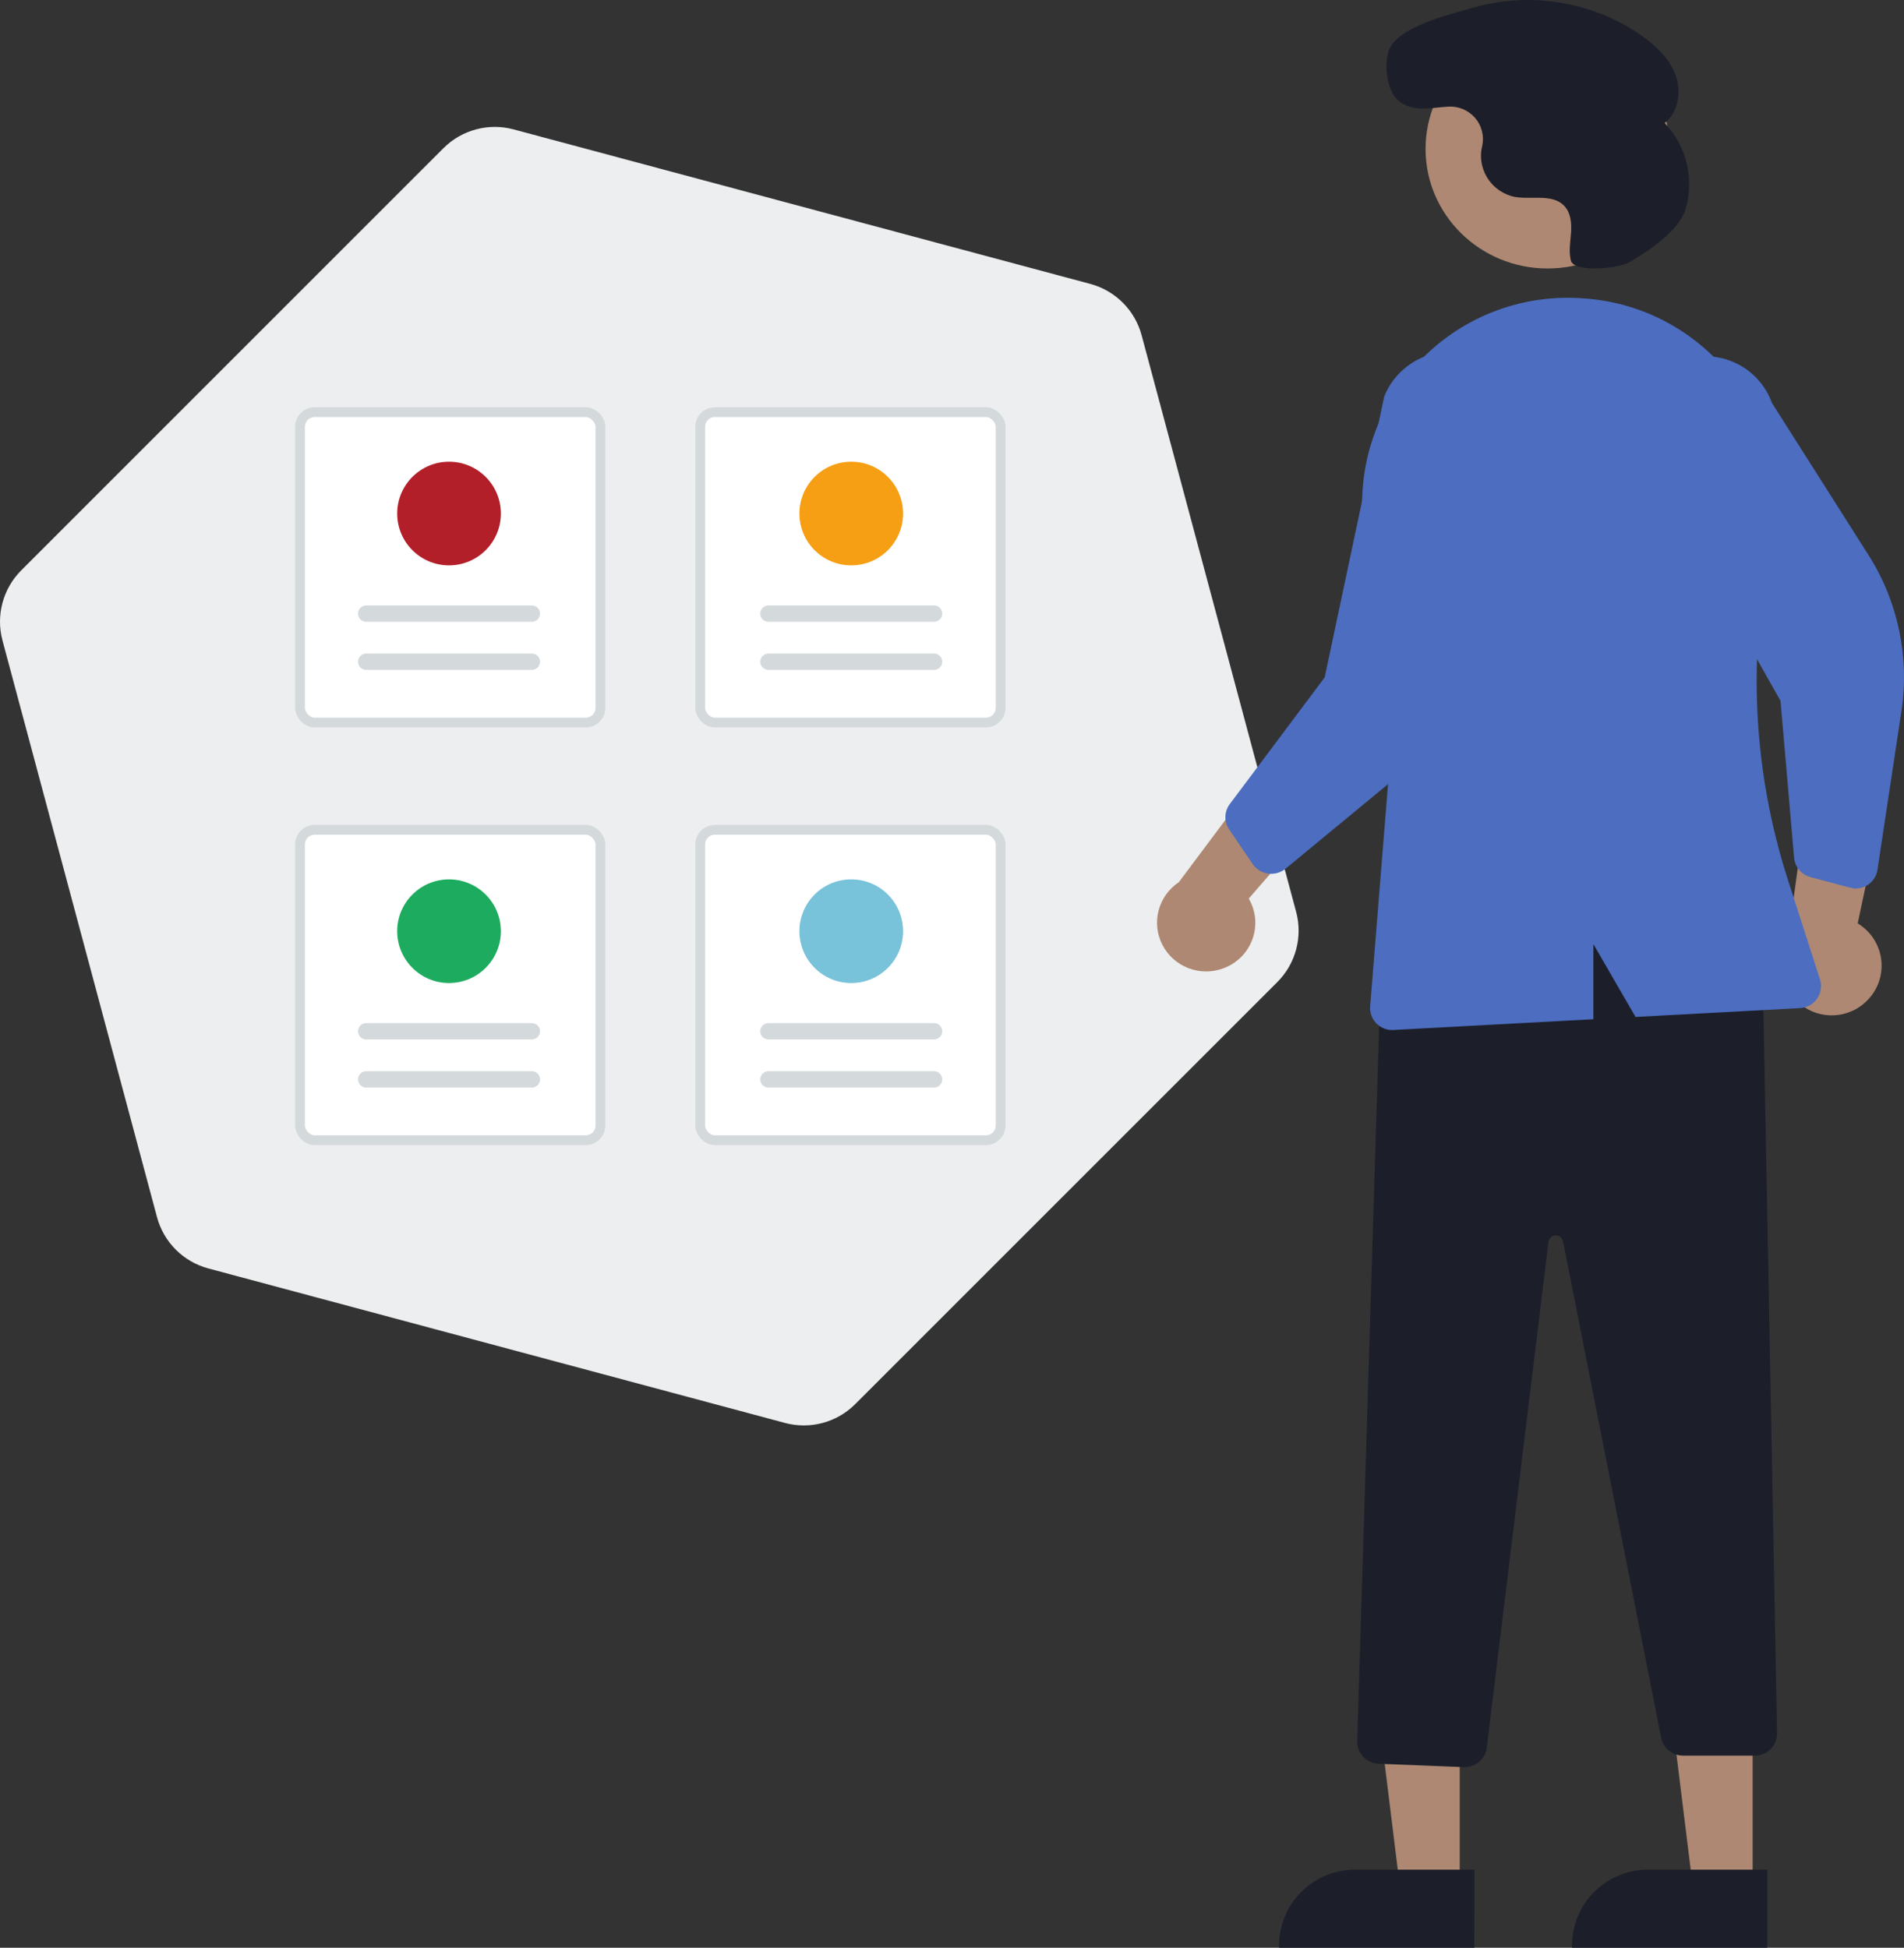 <svg width="390" height="399" viewBox="0 0 390 399" fill="none" xmlns="http://www.w3.org/2000/svg">
<rect x="0" y="0" width="390" height="399" fill="#333333" stroke="none"/>
<path d="M223.325 58.159C228.457 59.535 232.465 63.543 233.841 68.675L265.493 186.803C266.868 191.935 265.401 197.411 261.644 201.168L175.168 287.644C171.411 291.401 165.935 292.868 160.803 291.493L42.675 259.841C37.543 258.465 33.535 254.457 32.159 249.325L0.507 131.197C-0.868 126.065 0.599 120.589 4.356 116.832L90.832 30.356C94.589 26.599 100.065 25.132 105.197 26.507L223.325 58.159Z" fill="#ECEEEF"/>
<rect x="61.455" y="84.432" width="61.529" height="63.578" rx="3" fill="white" stroke="#D4D9DC" stroke-width="2"/>
<rect x="61.455" y="169.99" width="61.529" height="63.578" rx="3" fill="white" stroke="#D4D9DC" stroke-width="2"/>
<rect x="143.427" y="84.432" width="61.529" height="63.578" rx="3" fill="white" stroke="#D4D9DC" stroke-width="2"/>
<rect x="143.427" y="169.99" width="61.529" height="63.578" rx="3" fill="white" stroke="#D4D9DC" stroke-width="2"/>
<path d="M108.944 137.229C109.387 137.228 109.812 137.051 110.125 136.738C110.438 136.424 110.614 135.999 110.614 135.556C110.614 135.113 110.438 134.688 110.125 134.374C109.812 134.06 109.387 133.884 108.944 133.883H75.008C74.788 133.883 74.571 133.925 74.368 134.009C74.164 134.093 73.98 134.216 73.824 134.371C73.668 134.526 73.545 134.71 73.461 134.913C73.376 135.116 73.332 135.333 73.332 135.553C73.332 135.773 73.374 135.99 73.458 136.193C73.542 136.396 73.665 136.581 73.82 136.737C73.975 136.892 74.159 137.016 74.362 137.1C74.565 137.185 74.782 137.228 75.002 137.229H108.944Z" fill="#D4D9DC"/>
<path d="M108.944 222.787C109.387 222.787 109.812 222.61 110.125 222.296C110.438 221.983 110.614 221.558 110.614 221.114C110.614 220.671 110.438 220.246 110.125 219.933C109.812 219.619 109.387 219.442 108.944 219.442H75.008C74.788 219.441 74.571 219.484 74.368 219.568C74.164 219.651 73.98 219.774 73.824 219.929C73.668 220.084 73.545 220.269 73.461 220.471C73.376 220.674 73.332 220.892 73.332 221.111C73.332 221.331 73.374 221.549 73.458 221.752C73.542 221.955 73.665 222.14 73.82 222.295C73.975 222.451 74.159 222.574 74.362 222.659C74.565 222.743 74.782 222.787 75.002 222.787H108.944Z" fill="#D4D9DC"/>
<path d="M108.944 127.372C109.387 127.371 109.812 127.195 110.125 126.881C110.438 126.567 110.614 126.142 110.614 125.699C110.614 125.256 110.438 124.831 110.125 124.517C109.812 124.204 109.387 124.027 108.944 124.026H75.008C74.788 124.026 74.571 124.069 74.368 124.153C74.164 124.236 73.98 124.359 73.824 124.514C73.668 124.669 73.545 124.853 73.461 125.056C73.376 125.259 73.332 125.476 73.332 125.696C73.332 125.916 73.374 126.133 73.458 126.337C73.542 126.54 73.665 126.724 73.82 126.88C73.975 127.036 74.159 127.159 74.362 127.244C74.565 127.328 74.782 127.372 75.002 127.372H108.944Z" fill="#D4D9DC"/>
<path d="M108.944 212.931C109.387 212.93 109.812 212.753 110.125 212.44C110.438 212.126 110.614 211.701 110.614 211.258C110.614 210.815 110.438 210.39 110.125 210.076C109.812 209.762 109.387 209.586 108.944 209.585H75.008C74.788 209.584 74.571 209.627 74.368 209.711C74.164 209.795 73.98 209.918 73.824 210.073C73.668 210.228 73.545 210.412 73.461 210.615C73.376 210.818 73.332 211.035 73.332 211.255C73.332 211.474 73.374 211.692 73.458 211.895C73.542 212.098 73.665 212.283 73.82 212.439C73.975 212.594 74.159 212.718 74.362 212.802C74.565 212.887 74.782 212.93 75.002 212.931H108.944Z" fill="#D4D9DC"/>
<path d="M91.976 115.816C97.839 115.816 102.593 111.063 102.593 105.199C102.593 99.336 97.839 94.583 91.976 94.583C86.113 94.583 81.359 99.336 81.359 105.199C81.359 111.063 86.113 115.816 91.976 115.816Z" fill="#B21F29"/>
<path d="M91.976 201.374C97.839 201.374 102.593 196.621 102.593 190.758C102.593 184.894 97.839 180.141 91.976 180.141C86.113 180.141 81.359 184.894 81.359 190.758C81.359 196.621 86.113 201.374 91.976 201.374Z" fill="#1DAC5F"/>
<path d="M191.33 137.229C191.773 137.228 192.198 137.051 192.511 136.738C192.824 136.424 193 135.999 193 135.556C193 135.113 192.824 134.688 192.511 134.374C192.198 134.06 191.773 133.884 191.33 133.883H157.394C156.95 133.884 156.526 134.06 156.213 134.374C155.899 134.688 155.724 135.113 155.724 135.556C155.724 135.999 155.899 136.424 156.213 136.738C156.526 137.051 156.95 137.228 157.394 137.229H191.33Z" fill="#D4D9DC"/>
<path d="M191.33 222.787C191.773 222.787 192.198 222.61 192.511 222.296C192.824 221.983 193 221.558 193 221.114C193 220.671 192.824 220.246 192.511 219.933C192.198 219.619 191.773 219.442 191.33 219.442H157.394C156.95 219.442 156.526 219.619 156.213 219.933C155.899 220.246 155.724 220.671 155.724 221.114C155.724 221.558 155.899 221.983 156.213 222.296C156.526 222.61 156.95 222.787 157.394 222.787H191.33Z" fill="#D4D9DC"/>
<path d="M191.33 127.372C191.773 127.371 192.198 127.195 192.511 126.881C192.824 126.567 193 126.142 193 125.699C193 125.256 192.824 124.831 192.511 124.517C192.198 124.204 191.773 124.027 191.33 124.026H157.394C156.95 124.027 156.526 124.204 156.213 124.517C155.899 124.831 155.724 125.256 155.724 125.699C155.724 126.142 155.899 126.567 156.213 126.881C156.526 127.195 156.95 127.371 157.394 127.372H191.33Z" fill="#D4D9DC"/>
<path d="M191.33 212.931C191.773 212.93 192.198 212.753 192.511 212.44C192.824 212.126 193 211.701 193 211.258C193 210.815 192.824 210.39 192.511 210.076C192.198 209.762 191.773 209.586 191.33 209.585H157.394C156.95 209.586 156.526 209.762 156.213 210.076C155.899 210.39 155.724 210.815 155.724 211.258C155.724 211.701 155.899 212.126 156.213 212.44C156.526 212.753 156.95 212.93 157.394 212.931H191.33Z" fill="#D4D9DC"/>
<path d="M174.362 115.816C180.225 115.816 184.978 111.063 184.978 105.199C184.978 99.336 180.225 94.583 174.362 94.583C168.498 94.583 163.745 99.336 163.745 105.199C163.745 111.063 168.498 115.816 174.362 115.816Z" fill="#F69F14"/>
<path d="M174.362 201.374C180.225 201.374 184.978 196.621 184.978 190.758C184.978 184.894 180.225 180.141 174.362 180.141C168.498 180.141 163.745 184.894 163.745 190.758C163.745 196.621 168.498 201.374 174.362 201.374Z" fill="#78C2DA"/>
<path d="M250.536 198.38C251.91 197.885 253.158 197.097 254.192 196.071C255.226 195.045 256.021 193.807 256.521 192.443C257.021 191.079 257.214 189.622 257.086 188.176C256.958 186.73 256.513 185.329 255.781 184.073L279 157.367L260.696 155L241.454 180.723C239.41 182.084 237.94 184.142 237.322 186.508C236.704 188.874 236.981 191.383 238.101 193.559C239.22 195.736 241.105 197.429 243.396 198.317C245.688 199.205 248.229 199.228 250.536 198.38H250.536Z" fill="#AE8872"/>
<path d="M382.897 204.485C383.874 203.374 384.595 202.061 385.008 200.642C385.422 199.222 385.519 197.729 385.292 196.267C385.065 194.806 384.52 193.412 383.694 192.184C382.869 190.956 381.784 189.924 380.516 189.159L388 154L370.574 160.818L366.138 193.161C364.992 195.372 364.7 197.926 365.315 200.339C365.93 202.751 367.411 204.855 369.477 206.251C371.543 207.647 374.05 208.238 376.523 207.913C378.996 207.587 381.264 206.368 382.897 204.485Z" fill="#AE8872"/>
<path d="M298.998 387L286.802 386.999L281 340L299 340.001L298.998 387Z" fill="#AE8872"/>
<path d="M301.999 399L262 398.999V398.495C262 396.46 262.403 394.445 263.185 392.565C263.967 390.685 265.114 388.977 266.56 387.538C268.006 386.099 269.722 384.958 271.611 384.179C273.5 383.401 275.524 383 277.569 383H277.57L302 383.001L301.999 399Z" fill="#1C1F2A"/>
<path d="M358.998 387L346.802 386.999L341 340L359 340.001L358.998 387Z" fill="#AE8872"/>
<path d="M361.999 399L322 398.999V398.495C322 396.46 322.403 394.445 323.185 392.565C323.967 390.685 325.114 388.977 326.56 387.538C328.006 386.099 329.722 384.958 331.611 384.179C333.5 383.401 335.524 383 337.569 383H337.57L362 383.001L361.999 399Z" fill="#1C1F2A"/>
<path d="M299.851 361.997L282.355 361.301C281.161 361.25 280.036 360.733 279.221 359.864C278.407 358.995 277.969 357.841 278.002 356.653L282.931 195.806L283.253 195.69C313.917 184.655 339.284 185.489 360.806 198.237L361.046 198.38L363.999 355.039C364.011 355.639 363.902 356.235 363.679 356.792C363.456 357.35 363.124 357.858 362.701 358.286C362.279 358.714 361.775 359.054 361.219 359.286C360.663 359.518 360.066 359.638 359.463 359.638H344.71C343.659 359.636 342.641 359.272 341.83 358.608C341.018 357.944 340.463 357.021 340.258 355.995L320.161 254.29C320.091 253.938 319.898 253.623 319.616 253.4C319.334 253.178 318.981 253.063 318.621 253.076C318.261 253.089 317.918 253.23 317.653 253.472C317.388 253.715 317.219 254.044 317.176 254.399L304.536 358.031C304.397 359.124 303.863 360.129 303.034 360.86C302.205 361.59 301.137 361.995 300.03 362C299.971 362 299.911 361.999 299.851 361.997Z" fill="#1C1F2A"/>
<path d="M317 55C330.807 55 342 44.031 342 30.5C342 16.969 330.807 6 317 6C303.193 6 292 16.969 292 30.5C292 44.031 303.193 55 317 55Z" fill="#AE8872"/>
<path d="M258.718 178.686C257.851 178.35 257.11 177.762 256.592 177L251.768 169.899C251.247 169.129 250.98 168.22 251.001 167.296C251.023 166.371 251.333 165.475 251.889 164.73L271.338 138.762L283.523 81.252C284.224 79.476 285.274 77.853 286.612 76.477C287.951 75.1 289.552 73.996 291.325 73.229C293.098 72.461 295.007 72.045 296.943 72.003C298.88 71.962 300.805 72.297 302.61 72.988C304.415 73.679 306.063 74.714 307.462 76.032C308.86 77.35 309.98 78.927 310.758 80.672C311.536 82.416 311.957 84.295 311.997 86.199C312.037 88.104 311.694 89.998 310.989 91.772L305.23 128.373C303.484 139.482 297.695 149.589 288.94 156.813L263.337 177.947C262.844 178.354 262.27 178.653 261.652 178.827C261.035 179 260.386 179.044 259.75 178.955C259.396 178.906 259.05 178.816 258.718 178.686Z" fill="#4C6DC0"/>
<path d="M381.66 181.733C380.804 182.044 379.874 182.084 378.994 181.849L370.79 179.654C369.902 179.415 369.109 178.907 368.518 178.199C367.927 177.491 367.566 176.617 367.484 175.696L364.705 143.567L335.88 92.484C335.229 90.696 334.934 88.796 335.012 86.893C335.091 84.99 335.542 83.121 336.339 81.394C337.136 79.666 338.263 78.113 339.657 76.824C341.05 75.535 342.683 74.535 344.461 73.881C346.239 73.227 348.128 72.932 350.02 73.013C351.911 73.094 353.768 73.549 355.485 74.352C357.201 75.156 358.744 76.291 360.024 77.695C361.304 79.098 362.296 80.742 362.944 82.531L382.754 113.744C388.767 123.217 391.156 134.565 389.476 145.676L384.565 178.177C384.47 178.802 384.246 179.4 383.906 179.932C383.567 180.463 383.12 180.917 382.595 181.264C382.303 181.457 381.989 181.615 381.66 181.733Z" fill="#4C6DC0"/>
<path d="M290.143 74.674C294.367 70.037 299.577 66.409 305.389 64.056C311.201 61.704 317.466 60.688 323.723 61.083C324.134 61.109 324.543 61.137 324.951 61.169H324.952C330.882 61.639 336.643 63.37 341.851 66.248C347.059 69.125 351.593 73.082 355.15 77.855C358.767 82.694 361.31 88.251 362.609 94.153C363.908 100.055 363.934 106.167 362.684 112.079C357.916 134.676 359.123 158.128 366.186 180.114L372.783 200.621C372.994 201.278 373.052 201.975 372.952 202.658C372.852 203.341 372.597 203.992 372.206 204.561C371.815 205.13 371.299 205.601 370.697 205.938C370.095 206.276 369.424 206.47 368.736 206.507L335.007 208.322L326.376 193.398V208.787L285.383 210.993C285.301 210.998 285.22 211 285.14 211C284.517 211 283.902 210.871 283.332 210.621C282.763 210.371 282.251 210.005 281.829 209.548C281.407 209.09 281.085 208.55 280.882 207.961C280.679 207.372 280.6 206.748 280.65 206.127L285.283 148.611L279.472 109.547C278.531 103.306 279.001 96.932 280.848 90.897C282.695 84.861 285.871 79.318 290.143 74.674Z" fill="#4C6DC0"/>
<path d="M333.704 53.737C331.423 55.042 322.407 55.907 321.764 53.37L321.751 53.314C321.304 51.456 321.675 49.515 321.803 47.608C321.932 45.702 321.744 43.607 320.437 42.206C318.002 39.592 313.669 40.978 310.147 40.317C308.084 39.859 306.26 38.67 305.015 36.972C303.771 35.274 303.192 33.184 303.386 31.092C303.436 30.695 303.515 30.299 303.603 29.902C303.823 28.898 303.806 27.856 303.553 26.859C303.3 25.862 302.818 24.937 302.145 24.156C301.472 23.375 300.626 22.761 299.673 22.36C298.721 21.959 297.687 21.783 296.655 21.845C293.096 22.048 289.254 23.119 286.309 20.499C284.032 18.473 283.477 13.199 284.477 10.329C286.159 5.505 296.929 2.98 301.632 1.591C307.448 -0.079 313.566 -0.44 319.54 0.534C325.514 1.509 331.195 3.794 336.169 7.224C339.139 9.305 341.913 11.92 343.179 15.305C344.445 18.691 343.835 22.962 340.98 25.197C343.193 27.526 344.751 30.392 345.498 33.508C346.246 36.623 346.157 39.88 345.239 42.95C343.829 47.466 337.1 51.795 333.704 53.737Z" fill="#1C1F2A"/>
</svg>
